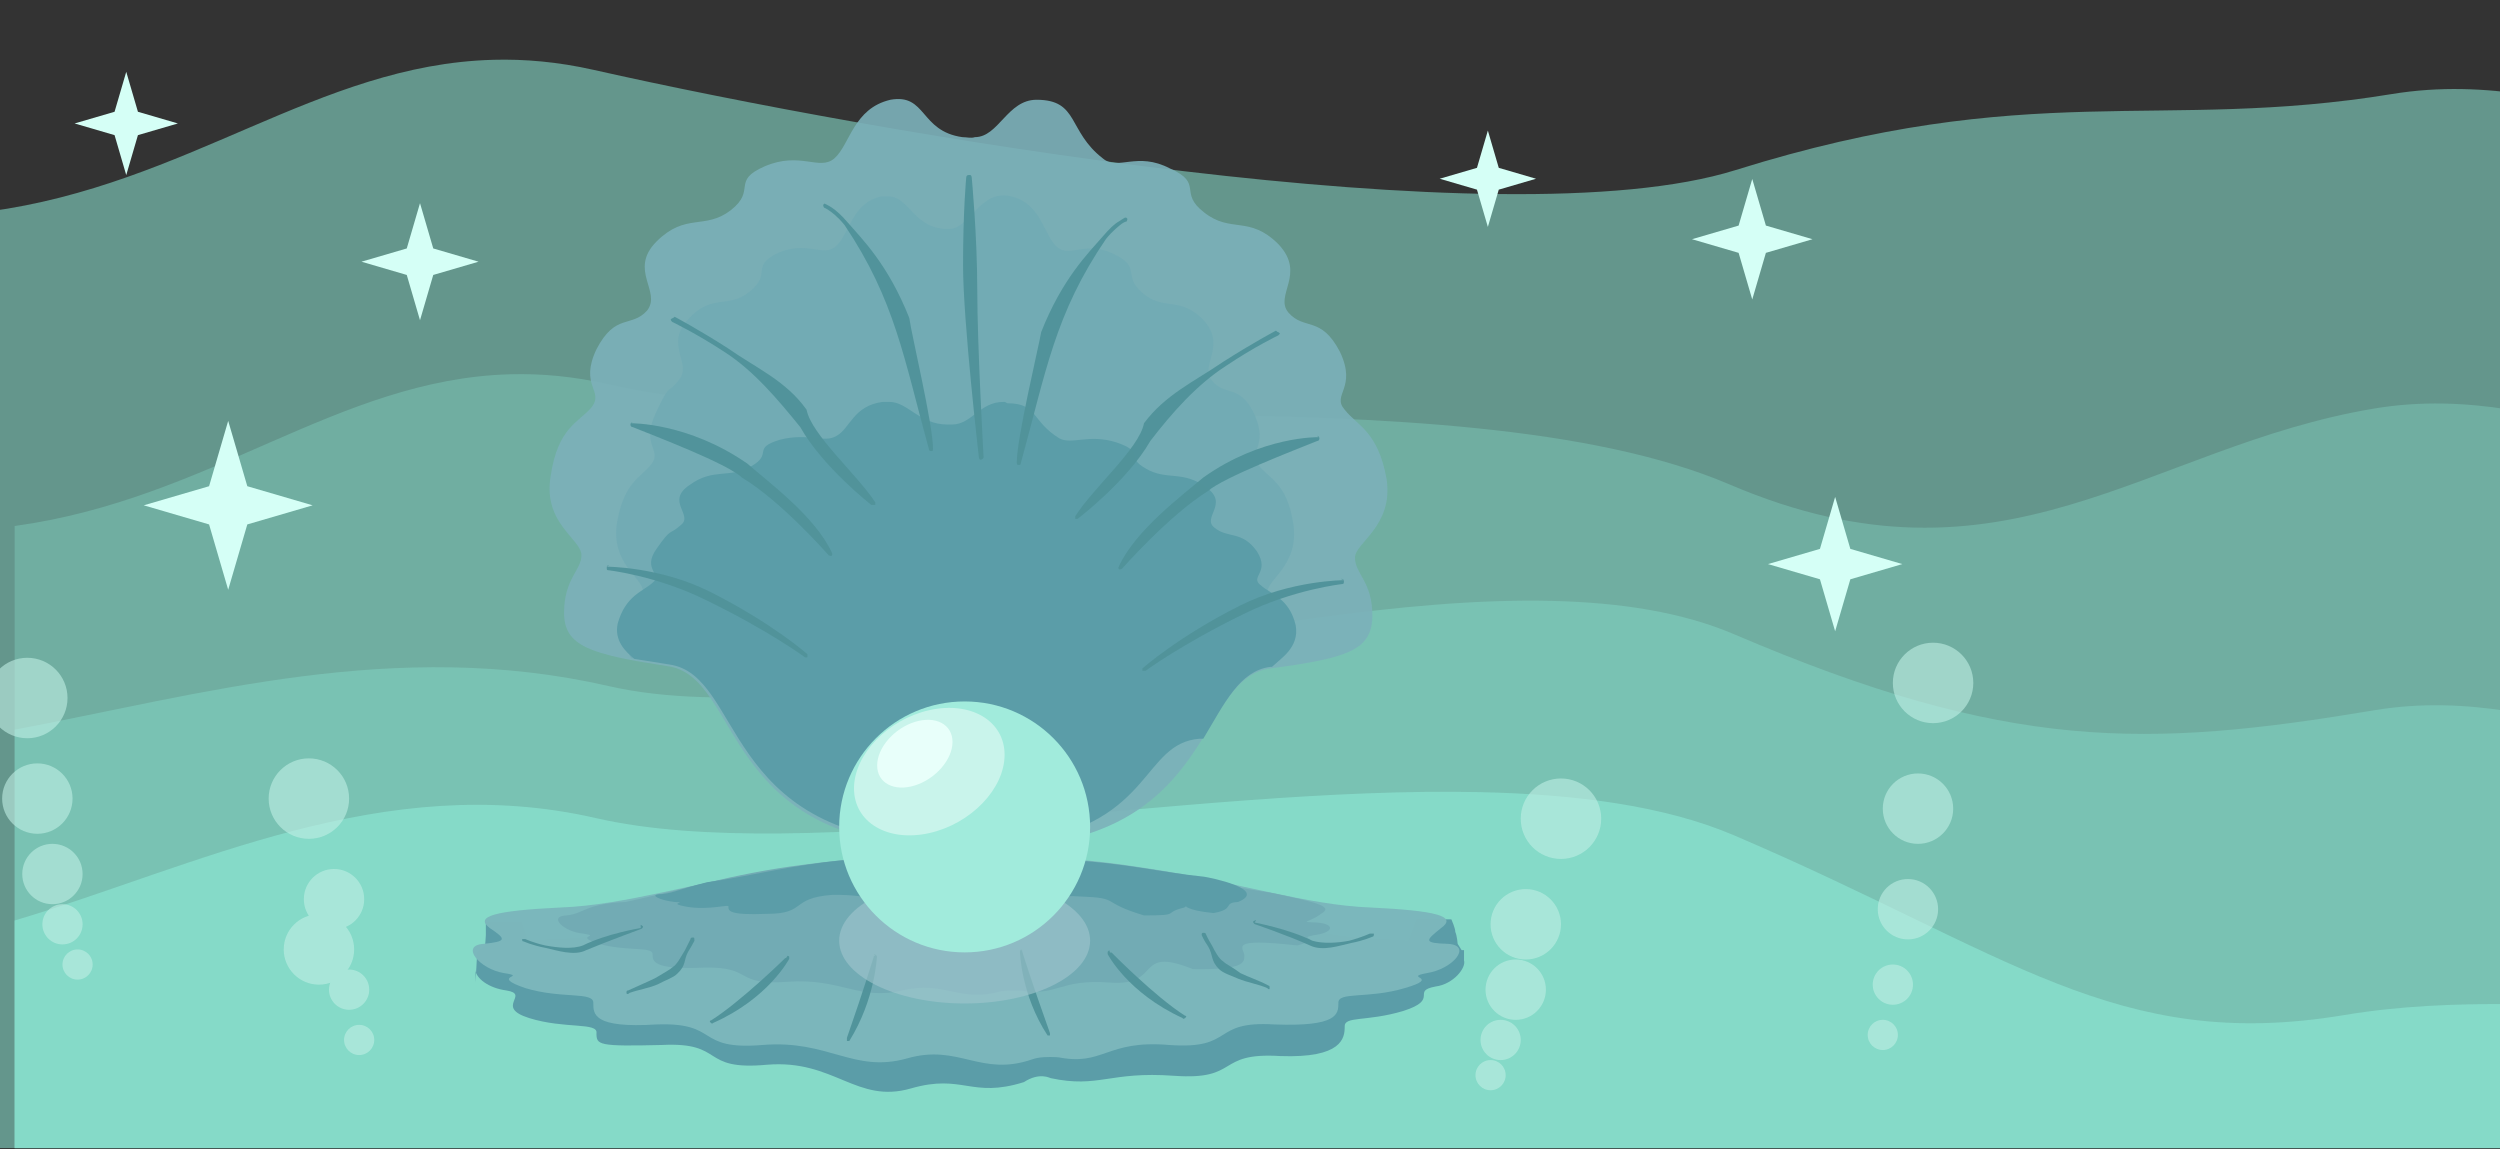 <?xml version="1.0" encoding="UTF-8"?>
<svg version="1.1" viewBox="0 0 966 444" xmlns="http://www.w3.org/2000/svg" xmlns:cc="http://creativecommons.org/ns#" xmlns:dc="http://purl.org/dc/elements/1.1/" xmlns:rdf="http://www.w3.org/1999/02/22-rdf-syntax-ns#">
			<rect x="0" y="0" width="966" height="444" fill="#333333" stroke="none"/>
			<title>Javascript for of-loop – Perle aus ES6</title>
			<g fill="#87decd">
						<path d="m190.4 23.115c-67.65 1.881-117.8 48.278-194.82 58.614v361.89h981.51v-406.91c-16.756-2.556-34.257-3.421-52.904-0.364-89.599 14.689-139.68-6.269-253.58 29.379-89.599 28.042-331.23-13.94-441.23-38.726-13.75-3.098-26.651-4.232-38.972-3.89z" opacity=".577" stroke-width="2.186"/>
						<path d="m196.94 144.63c-66.421 1.881-115.66 48.278-191.28 58.614v240.38h963.67v-285.4c-16.451-2.556-33.634-3.421-51.943-0.364-87.97 14.689-142.75 74.781-248.97 29.379-106.23-45.402-325.21-13.94-433.21-38.726-13.5-3.098-26.167-4.232-38.264-3.89z" fill-opacity=".576" opacity=".577" stroke-width="2.166"/>
						<path d="m599.75 232.19c-114.69-2.726-276.79 53.054-364.55 32.915-82.382-18.906-157.85 3.38-229.55 16.834v161.7h963.67v-168.82c-16.451-2.556-33.634-3.421-51.943-0.364-87.97 14.689-141.09 16.026-247.32-29.375-19.918-8.513-43.857-12.258-70.324-12.887z" fill-opacity=".718" opacity=".577" stroke-width="2.166"/>
			</g>
			<path d="m571.73 306.08c-113.34-2.453-260.49 28.623-341.49 10.033-82.099-18.841-154.47 18.694-224.57 39.564v87.956h963.67v-55.661c-20.464-0.081-41.602 0.59-63.564 4.258-87.97 14.689-129.46-24.036-235.69-69.436-26.558-11.35-60.579-15.895-98.357-16.712z" fill="#87dfcd" fill-opacity=".835" stroke-width="2.166"/>
			<path d="m344.05 38.553c-14.349 3.358-15.57 17.311-21.677 22.684-5.801 4.885-13.128-2.839-26.867 3.022-13.128 5.709-3.053 9.068-13.128 16.975-10.075 7.724-17.402 0.824-28.699 12.09-10.991 11.082 2.137 19.326-3.664 26.713-6.106 6.717-12.212 0.824-19.54 14.929-6.717 14.135 3.053 15.967-1.832 22.348-4.885 5.892-13.128 7.724-15.876 26.713-3.053 18.318 11.907 24.18 11.907 30.56 0 5.709-6.717 9.068-6.717 22.196 0 12.945 10.075 15.998 39.688 20.578 29.614 3.664 19.54 69.792 108.69 69.792h16.486c8.854 0 16.486-0.611 23.202-1.526h6.411v-1.221c56.786-13.128 52.512-62.77 78.463-66.128 29.919-3.969 39.383-7.022 39.383-20.486 0-13.128-6.717-15.967-6.717-22.348 0-5.709 14.96-12.09 12.212-30.409-3.358-18.471-11.296-20.486-16.181-26.713-5.19-5.862 4.885-8.213-1.832-22.348-7.327-14.105-13.739-8.213-19.845-15.112-5.801-6.717 7.022-14.929-3.969-26.531-11.296-11.266-18.318-4.03-28.699-12.273-10.075-7.724 0-11.082-13.128-16.944-12.823-6.717-20.15 1.008-25.95-3.877-13.738-10.594-9.159-22.684-25.645-22.684-11.296 0-14.654 14.441-23.813 14.441-1.526 0.519-3.053 0-4.885 0-16.486-2.351-13.739-16.944-27.782-14.441z" fill="#7cb0b9" fill-opacity=".906" stroke-width="1.571"/>
			<path d="m354.73 343.63c-16.486 0-27.477 0.305-52.817 4.274-33.584 5.19-60.143 14.044-85.485 14.96-4.885 0-9.159 0.611-12.517 0.611l-2.442-7.327h-13.738v5.19c0 0.916-0.305 3.969-0.305 3.969l-3.053 2.748-0.611 11.601v-4.885c0 3.053 4.885 7.022 11.907 7.938 9.464 1.526-4.885 6.411 8.854 10.686 13.739 4.274 26.562 1.526 25.95 5.801 0 4.58 0.611 5.19 25.34 4.58 24.73-1.221 14.349 10.075 40.605 7.633 25.95-2.137 34.499 15.265 55.564 9.159 20.15-5.801 23.202 3.969 43.658-2.442 6.106-3.969 10.075-1.526 10.38-1.526 18.623 3.969 22.592-2.748 47.627-0.916 25.645 1.832 15.876-9.159 40.91-7.633 24.12 0.916 25.035-7.022 25.035-11.296-0.305-4.274 8.243-1.832 22.592-6.106 14.349-4.58 2.748-7.633 12.517-9.464 7.022-0.916 11.907-7.327 10.991-10.075v-3.969h-0.916l-1.526-2.442s-0.305-3.358-0.916-4.58c0-1.526-1.526-4.885-1.526-4.885h-13.433l-3.053 8.243c-3.664 0-7.633-0.611-12.517-0.611-24.73-0.916-51.291-9.77-85.485-14.96-25.035-3.969-35.721-4.274-52.817-4.274h-37.246z" fill="#5b9da8" stroke-width="3.053"/>
			<path d="m354.73 331.43c-16.486 0-27.477 0.305-52.817 4.274-33.584 5.19-60.143 14.044-85.485 14.96-25.035 1.221-33.279 3.358-27.172 7.938 6.411 4.274 6.717 5.19-2.442 6.106-9.159 0.611-1.526 9.77 7.938 11.296 9.77 1.526-6.106 0.916 8.243 5.801 14.044 4.274 26.562 1.221 26.257 5.801 0 4.274 0 9.77 24.425 8.243 24.73-0.916 14.654 10.075 40.91 7.938 25.645-2.137 35.109 10.991 55.871 5.19 20.15-5.801 28.394 7.327 48.542 0.305 4.885-1.832 15.876 0 9.159-0.916 18.318 3.969 18.929-6.717 43.658-4.58 25.645 1.832 15.876-9.464 40.605-7.938 24.425 0.916 24.73-3.969 24.73-8.243-0.305-4.58 11.296-1.526 25.645-5.801 14.654-4.274-1.221-3.969 8.549-5.801 10.075-1.526 17.707-10.686 8.243-11.296-9.77-0.305-8.854-1.221-2.748-6.106 6.411-4.58-1.832-6.717-27.172-7.938-24.73-0.916-51.291-9.77-85.18-14.96-25.34-3.969-35.721-4.274-52.817-4.274h-37.553z" fill="#7bb6bb" fill-opacity=".992" stroke-width="1.571"/>
			<path d="m352.29 331.43c-13.128 0-21.677 0-42.132 2.748-26.867 3.358-48.237 10.075-68.387 14.349-15.57 0.611-16.181 4.58-22.897 5.19-7.327 0.305-0.916 6.411 6.411 7.022 7.633 1.221-4.274 0.611 6.106 3.969 11.296 3.053 20.76 0.916 20.76 3.969 0 2.748 0 6.106 20.15 5.19 19.234-0.305 10.991 7.022 32.056 5.495 20.455-1.526 27.477 7.327 44.268 3.358 16.486-3.969 21.982 4.885 38.163 0.305 3.969-0.611 13.128 0 7.327-0.305 14.654 2.442 14.96-4.58 34.804-3.053 20.455 1.526 9.159-14.349 32.056-5.19 19.54 0.305 19.845-2.442 19.845-5.19 0-3.053-7.022-7.022 20.455-3.969 11.296-3.053-0.916-2.442 6.411-3.969 7.633-0.916 8.549-4.274 1.221-4.885-7.633-0.305-2.748 0 1.526-3.358 4.885-2.748-0.611-4.274-19.845-8.243-19.845-2.748-41.215-9.159-68.082-10.991-19.845-2.442-28.394-1.526-42.132-1.526h-29.614z" fill="#72abb4" stroke-width="3.053"/>
			<path d="m359.01 331.43c-10.075 0-17.402 0-32.666 0.916-20.455 1.832-37.246 6.411-53.122 8.549-12.212 3.053-12.212 3.969-17.402 4.58-5.801 0-0.916 2.442 4.885 3.053 5.801 0.305-3.664 0.305 4.58 1.832 8.854 1.526 16.792-1.221 16.181 0 0 1.526 0 3.358 14.96 2.748 15.265 0 8.854-6.106 25.035-7.327 15.876-0.305 21.065 3.969 34.194 2.137 12.823-2.137 17.707 2.442 29.614 0 3.053-0.611 10.38 0 5.495 0 10.991 1.221 11.601-2.442 26.562-1.526 16.181 0.611 7.327 2.137 24.73 7.327 14.96 0 6.717-0.916 15.57-3.053 7.633-5.19-10.075 0 11.296 2.137 8.549-1.526 3.358-3.969 9.464-4.274 11.907-4.885-10.991-9.464-13.128-9.77-15.57-1.526-31.751-5.495-52.207-6.411-15.57-1.526-22.287-0.611-32.666-0.916h-22.897z" fill="#5b9da8" stroke-width="3.053"/>
			<path d="m343.11 75.862h-2.442c-11.601 2.351-12.517 14.929-17.707 19.295-4.885 4.396-10.991-2.351-22.287 2.534-10.991 5.373-2.137 7.724-10.991 14.96-8.243 6.869-14.655 0.488-23.813 10.747-9.159 9.739 1.526 16.944-3.358 23.173-4.885 6.381-3.358 0.519-9.159 13.097-5.801 12.273 2.442 14.105-1.526 19.478-3.969 5.373-10.686 6.747-13.433 22.866-2.442 15.937 10.075 21.31 10.075 26.531 0 5.373-5.801 7.907-5.801 19.478 0 2.32 0 4.763 1.221 6.289 3.969 0.305 8.854 1.526 14.349 1.832 5.801 0.611 9.77 3.969 13.433 8.243 28.699 9.464 26.867 38.346 43.658 50.252 11.296 6.106 25.645 9.77 45.795 10.38h18.318c4.274 0 8.854-0.611 12.517-0.916h5.495v-0.611c47.627-10.991 43.658-54.526 65.335-57.886 6.411-0.611 11.601-1.526 16.181-2.748 3.053-2.748 6.717-5.19 11.601-5.495 4.274 0 4.885-6.106 4.885-8.823 0-11.754-5.801-14.105-5.801-19.478 0-5.404 12.517-10.594 10.075-26.713-2.442-15.967-9.464-17.311-13.433-22.684-4.274-5.373 3.969-6.9-1.526-19.478-5.801-12.09-10.991-6.717-16.486-13.097-4.885-5.74 5.801-13.128-3.053-23.202-9.159-9.739-15.57-3.511-23.813-10.747-7.938-6.717 0-9.739-10.991-14.96-10.686-5.373-16.792 1.374-21.677-2.503-5.495-4.366-6.106-16.975-18.013-19.814-11.907-2.87-15.876 12.09-23.508 12.578h-1.832c-12.517-0.488-14.044-12.578-22.287-12.578z" fill="#72abb4" fill-opacity=".949" stroke-width="1.571"/>
			<path d="m388.31 155.3h-0.611c-9.159 0-12.212 8.732-19.845 8.732h-1.832c-10.686 0-15.265-8.732-22.287-8.732h-2.748c-11.296 1.526-12.517 10.258-17.707 13.097-4.885 3.022-10.686-1.343-21.982 1.526-10.991 3.358-2.442 5.373-10.991 10.228-8.243 4.885-14.654 0.519-23.813 7.236-9.464 6.228 1.526 11.601-3.358 15.448-4.885 4.366-3.358 0.519-9.464 9.251-5.801 8.213 2.748 9.739-1.526 13.098-3.664 3.358-10.38 4.885-13.433 15.631-1.526 6.717 3.053 11.052 6.411 13.8 3.664 0.611 8.243 1.221 13.433 2.137 28.699 3.969 19.845 65.823 101.67 69.182h19.845c4.274 0 8.549 0 12.517-0.305h5.19v-0.611c47.627-7.633 43.658-37.736 65.64-39.568h1.526c8.243-13.739 14.044-26.257 25.95-27.782h0.611c3.053-3.053 10.686-7.327 9.159-16.028-2.442-10.563-9.77-12.09-13.433-15.448-4.58-3.358 3.664-4.885-1.526-13.097-5.801-8.243-11.296-4.885-16.486-9.251-4.885-3.847 5.801-9.22-3.053-15.448-9.159-6.9-15.265-2.503-23.508-7.388-8.243-4.702 0-6.228-11.296-10.075-10.686-3.358-17.097 1.008-21.982-1.526-10.991-6.717-8.243-13.586-20.15-13.586z" fill="#5b9da8" stroke-width="3.053"/>
			<g fill="#51939a" fill-opacity=".98" stroke-width="1.571">
						<path d="m235.36 218.47c-0.611 0-0.916 0-0.916 1.008 0 0.336 0 0.824 0.305 0.824 0 0 18.929 2.015 38.468 11.785 23.813 11.571 37.858 21.92 37.858 21.92h0.916v-1.221s-13.433-11.968-37.858-24.24c-19.234-9.586-39.688-9.586-39.688-9.586z"/>
						<path d="m244.51 163.21c-0.611 0-0.916 0.336-0.916 0.824 0 0.519 0.305 1.008 0.916 1.008 8.243 3.358 36.636 14.105 42.132 19.478 15.265 9.098 33.584 30.073 33.584 30.073s1.221 0.519 1.221 0c0 0 0.305-0.488 0-1.008-6.411-14.105-25.035-27.691-32.666-34.438-22.897-15.937-44.88-15.601-44.88-15.601z"/>
						<path d="m260.07 122.88s-0.305 0-0.916 0.519c0 0 0 0.488 0.611 1.008 0 0 9.159 4.366 20.15 11.571 11.296 7.236 20.76 18.501 29.309 29.064 8.854 15.631 27.477 30.073 27.477 30.073h1.526v-1.008c-7.327-11.082-24.73-26.195-26.562-35.781-7.938-11.235-19.54-16.12-30.529-23.844-11.296-7.236-20.455-12.09-20.455-12.09z"/>
						<path d="m318.69 78.7c-0.305 0-0.305 0-0.611 0.519 0 0 0 0.488 0.305 1.008 0 0 0.305 0 1.832 1.008 1.221 0.824 3.358 2.351 6.106 5.709 19.54 29.064 22.897 51.383 32.666 86.828 0 0.519 0.611 0.519 1.221 0.519 0.305 0 0.305-0.519 0.305-1.008 0-9.251-8.243-43.689-9.159-50.405-8.243-20.822-18.318-30.56-23.813-36.941-2.442-2.87-4.58-4.702-6.106-5.709-1.527-1.007-2.748-1.526-2.748-1.526z"/>
						<path d="m374.26 67.618c-0.611 0-0.916 0.519-0.916 1.008 0 0-1.221 12.609-1.221 33.949 0 21.31 6.106 74.066 6.106 74.066 0 0.488 0.305 1.008 0.611 1.008 0.611 0 1.221-0.519 1.221-1.008 0 0-2.442-43.17-2.442-64.511 0-20.822-2.137-43.506-2.137-43.506 0-0.488-0.305-1.008-0.611-1.008z"/>
						<path d="m518.06 223.66c0.611 0 1.221 0 1.221 1.008 0 0.519 0 1.008-0.611 1.008 0 0-18.929 2.046-38.163 11.601-24.12 11.754-37.858 21.92-37.858 21.92h-1.221v-0.916s13.738-12.273 37.858-24.362c19.54-9.739 39.995-9.739 39.995-9.739z"/>
						<path d="m508.91 168.4c0.611 0 0.916 0.519 0.916 1.008 0 0.519-0.305 1.008-0.916 1.008-8.243 3.358-36.331 14.105-42.132 19.326-14.96 9.251-33.279 30.073-33.279 30.073s-1.221 0.488-1.221 0c0 0-0.305-0.336 0-0.855 6.411-14.105 24.73-27.691 32.666-34.438 22.592-16.12 44.575-15.601 44.575-15.601z"/>
						<path d="m493.63 128.25s0.305 0 0.916 0.519c0 0 0 0.336-0.611 0.824 0 0-9.159 4.366-20.15 11.754-11.296 7.236-21.065 18.318-29.309 29.064-8.854 15.479-28.087 30.073-28.087 30.073h-0.916v-1.008c7.022-11.082 24.73-26.195 26.562-35.935 8.243-11.082 19.234-15.967 30.529-23.692 11.296-7.236 20.455-12.09 20.455-12.09z"/>
						<path d="m434.7 84.072c0.611 0 0.611 0 0.916 0.519 0 0 0 0.488-0.305 1.008 0 0-0.611 0-1.832 0.824-1.221 1.008-3.358 2.534-6.106 5.892-19.845 29.064-23.202 51.412-32.973 86.828 0 0.519-0.305 0.519-0.916 0.519-0.611 0-0.611-0.519-0.611-1.008 0-9.251 8.243-43.689 9.464-50.405 8.243-20.822 18.318-30.56 23.813-36.941 2.442-2.87 4.58-4.885 6.106-5.709 1.526-1.008 2.442-1.526 2.442-1.526z"/>
						<path d="m247.56 358.59s-13.128 2.137-22.287 6.717c-3.969 1.526-9.77 0.916-14.654 0-4.274-0.916-7.633-2.442-7.633-2.442h-1.221c0 0.611 0 0.916 0.611 0.916 0 0 3.358 1.526 8.243 2.442 4.274 0.916 11.296 3.358 15.876 0.916 8.854-3.664 21.37-8.243 21.37-8.243s0.611-0.305 0.611-0.916c0 0-0.611-0.611-0.916-0.611z"/>
						<path d="m267.42 362.27s-0.611 0-0.611 0.611l-2.137 4.274c-1.526 2.442-3.053 5.495-4.58 6.411-0.916 0.916-3.664 2.442-6.717 4.274-3.053 1.526-6.717 3.053-10.686 4.885-0.611 0-0.611 0.305-0.611 0.916 0 0.611 0.611 0.611 1.221 0 3.358-1.221 7.633-1.832 10.991-3.358 2.748-1.526 5.801-2.442 7.327-3.969 3.664-3.358 2.442-5.19 4.274-8.549 1.526-2.442 2.442-4.274 2.442-4.274 0-0.611 0-1.221-0.305-1.221z"/>
						<path d="m303.73 370.19h-0.305s-17.097 16.792-28.699 24.12c-0.611 0-0.611 0.611 0 0.916 0 0 0.305 0.611 0.916 0 21.37-9.464 29.309-24.73 29.309-24.73v-0.916l-0.611-0.305z"/>
						<path d="m338.24 369.28c-0.611 0-0.611 0-0.611 0.305 0 0-3.358 11.296-10.38 31.446v1.221h0.916c10.075-16.181 10.686-32.666 10.686-32.666 0-0.305-0.611-0.916-1.221-0.916z"/>
						<path d="m484.77 356.46s13.128 2.442 22.287 7.022c3.969 1.221 9.77 0.916 14.349 0 4.58-1.221 7.938-2.748 7.938-2.748h1.526c0 0.611 0 1.221-0.611 1.221 0 0-3.358 1.526-8.243 2.442-4.274 0.916-10.991 3.358-15.876 0.916-8.854-3.969-21.37-8.243-21.37-8.243s-0.611-0.611-0.611-0.916c0 0 0.611-0.611 1.221-0.611z"/>
						<path d="m465.25 360.44s0.611 0 0.611 0.305c0 0 0.916 2.137 2.442 4.58 1.221 2.442 2.748 5.19 4.274 6.106 1.221 1.221 3.969 2.442 6.717 4.58 3.053 1.526 7.022 2.748 10.991 4.885 0.305 0 0.305 0.305 0.305 0.916 0 0.611-0.305 0.611-0.916 0-3.358-1.526-7.633-2.137-11.296-3.664-2.748-1.221-5.801-2.137-7.327-3.664-3.358-3.358-2.137-5.19-4.274-8.854-1.526-2.137-2.442-4.274-2.442-4.274 0-0.611 0-0.916 0.611-0.916z"/>
						<path d="m428.91 368.06h0.611s16.792 17.097 28.394 24.425c0.611 0 0.611 0.305 0 0.916 0 0-0.916 0.611-0.916 0-21.37-9.77-29.004-24.73-29.004-24.73v-0.916l0.611-0.611z"/>
						<path d="m394.41 367.14c0.611 0 0.611 0 0.611 0.611 0 0 3.358 10.991 10.686 31.446v0.916h-0.916c-10.38-15.876-10.686-32.361-10.686-32.361 0-0.611 0.305-0.916 0.916-0.916z"/>
			</g>
			<ellipse cx="372.74" cy="363.49" rx="48.482" ry="24.256" fill="#9ec5cc" fill-opacity=".625" stroke-width="1.571"/>
			<circle cx="372.74" cy="319.52" r="48.482" fill="#a1ebdc" stroke-width="3.053"/>
			<ellipse transform="matrix(.976 -.218 0 1 0 0)" cx="367.91" cy="378.36" rx="29.807" ry="23.75" fill="#c9f4eb" stroke-width="2.792"/>
			<ellipse transform="matrix(.955 -.298 0 1 0 0)" cx="370.15" cy="401.53" rx="15.243" ry="12.279" fill="#e8fffa" stroke-width="2.871"/>
			<g transform="matrix(1.943 0 0 1.943 4.715 -21.736)" fill="#c0efe5" opacity=".6">
						<circle cx="69" cy="218" r="3"/>
						<circle cx="67" cy="208" r="4"/>
						<circle cx="64" cy="190" r="6"/>
						<circle cx="61" cy="200" r="7"/>
						<circle cx="59" cy="170" r="8"/>
						<circle cx="13" cy="203" r="3"/>
						<circle cx="10" cy="195" r="4"/>
						<circle cx="8" cy="185" r="6"/>
						<circle cx="5" cy="170" r="7"/>
						<circle cx="3" cy="150" r="8"/>
						<circle cx="372" cy="217" r="3"/>
						<circle cx="374" cy="207" r="4"/>
						<circle cx="377" cy="192" r="6"/>
						<circle cx="379" cy="172" r="7"/>
						<circle cx="382" cy="147" r="8"/>
						<circle cx="294" cy="225" r="3"/>
						<circle cx="296" cy="218" r="4"/>
						<circle cx="299" cy="208" r="6"/>
						<circle cx="301" cy="195" r="7"/>
						<circle cx="308" cy="174" r="8"/>
			</g>
			<g fill="#d5fff6" stroke-width="1.943">
						<path d="m677.07 115.72-5.269-18.018-18.018-5.269 18.018-5.269 5.269-18.018 5.269 18.018 18.018 5.269-18.018 5.269z"/>
						<path d="m709.1 243.92-5.873-20.084-20.084-5.873 20.084-5.873 5.873-20.084 5.873 20.084 20.084 5.873-20.084 5.873z"/>
						<path d="m162.29 123.74-5.118-17.501-17.501-5.118 17.501-5.118 5.118-17.501 5.118 17.501 17.501 5.118-17.501 5.118z"/>
						<path d="m88.173 227.89-7.384-25.25-25.25-7.384 25.25-7.384 7.384-25.25 7.384 25.25 25.25 7.384-25.25 7.384z"/>
						<path d="m48.78 67.651-4.514-15.435-15.435-4.514 15.435-4.514 4.514-15.435 4.514 15.435 15.435 4.514-15.435 4.514z"/>
						<path d="m574.91 87.68-4.212-14.401-14.401-4.212 14.401-4.212 4.212-14.401 4.212 14.401 14.401 4.212-14.401 4.212z"/>
			</g>
</svg>
